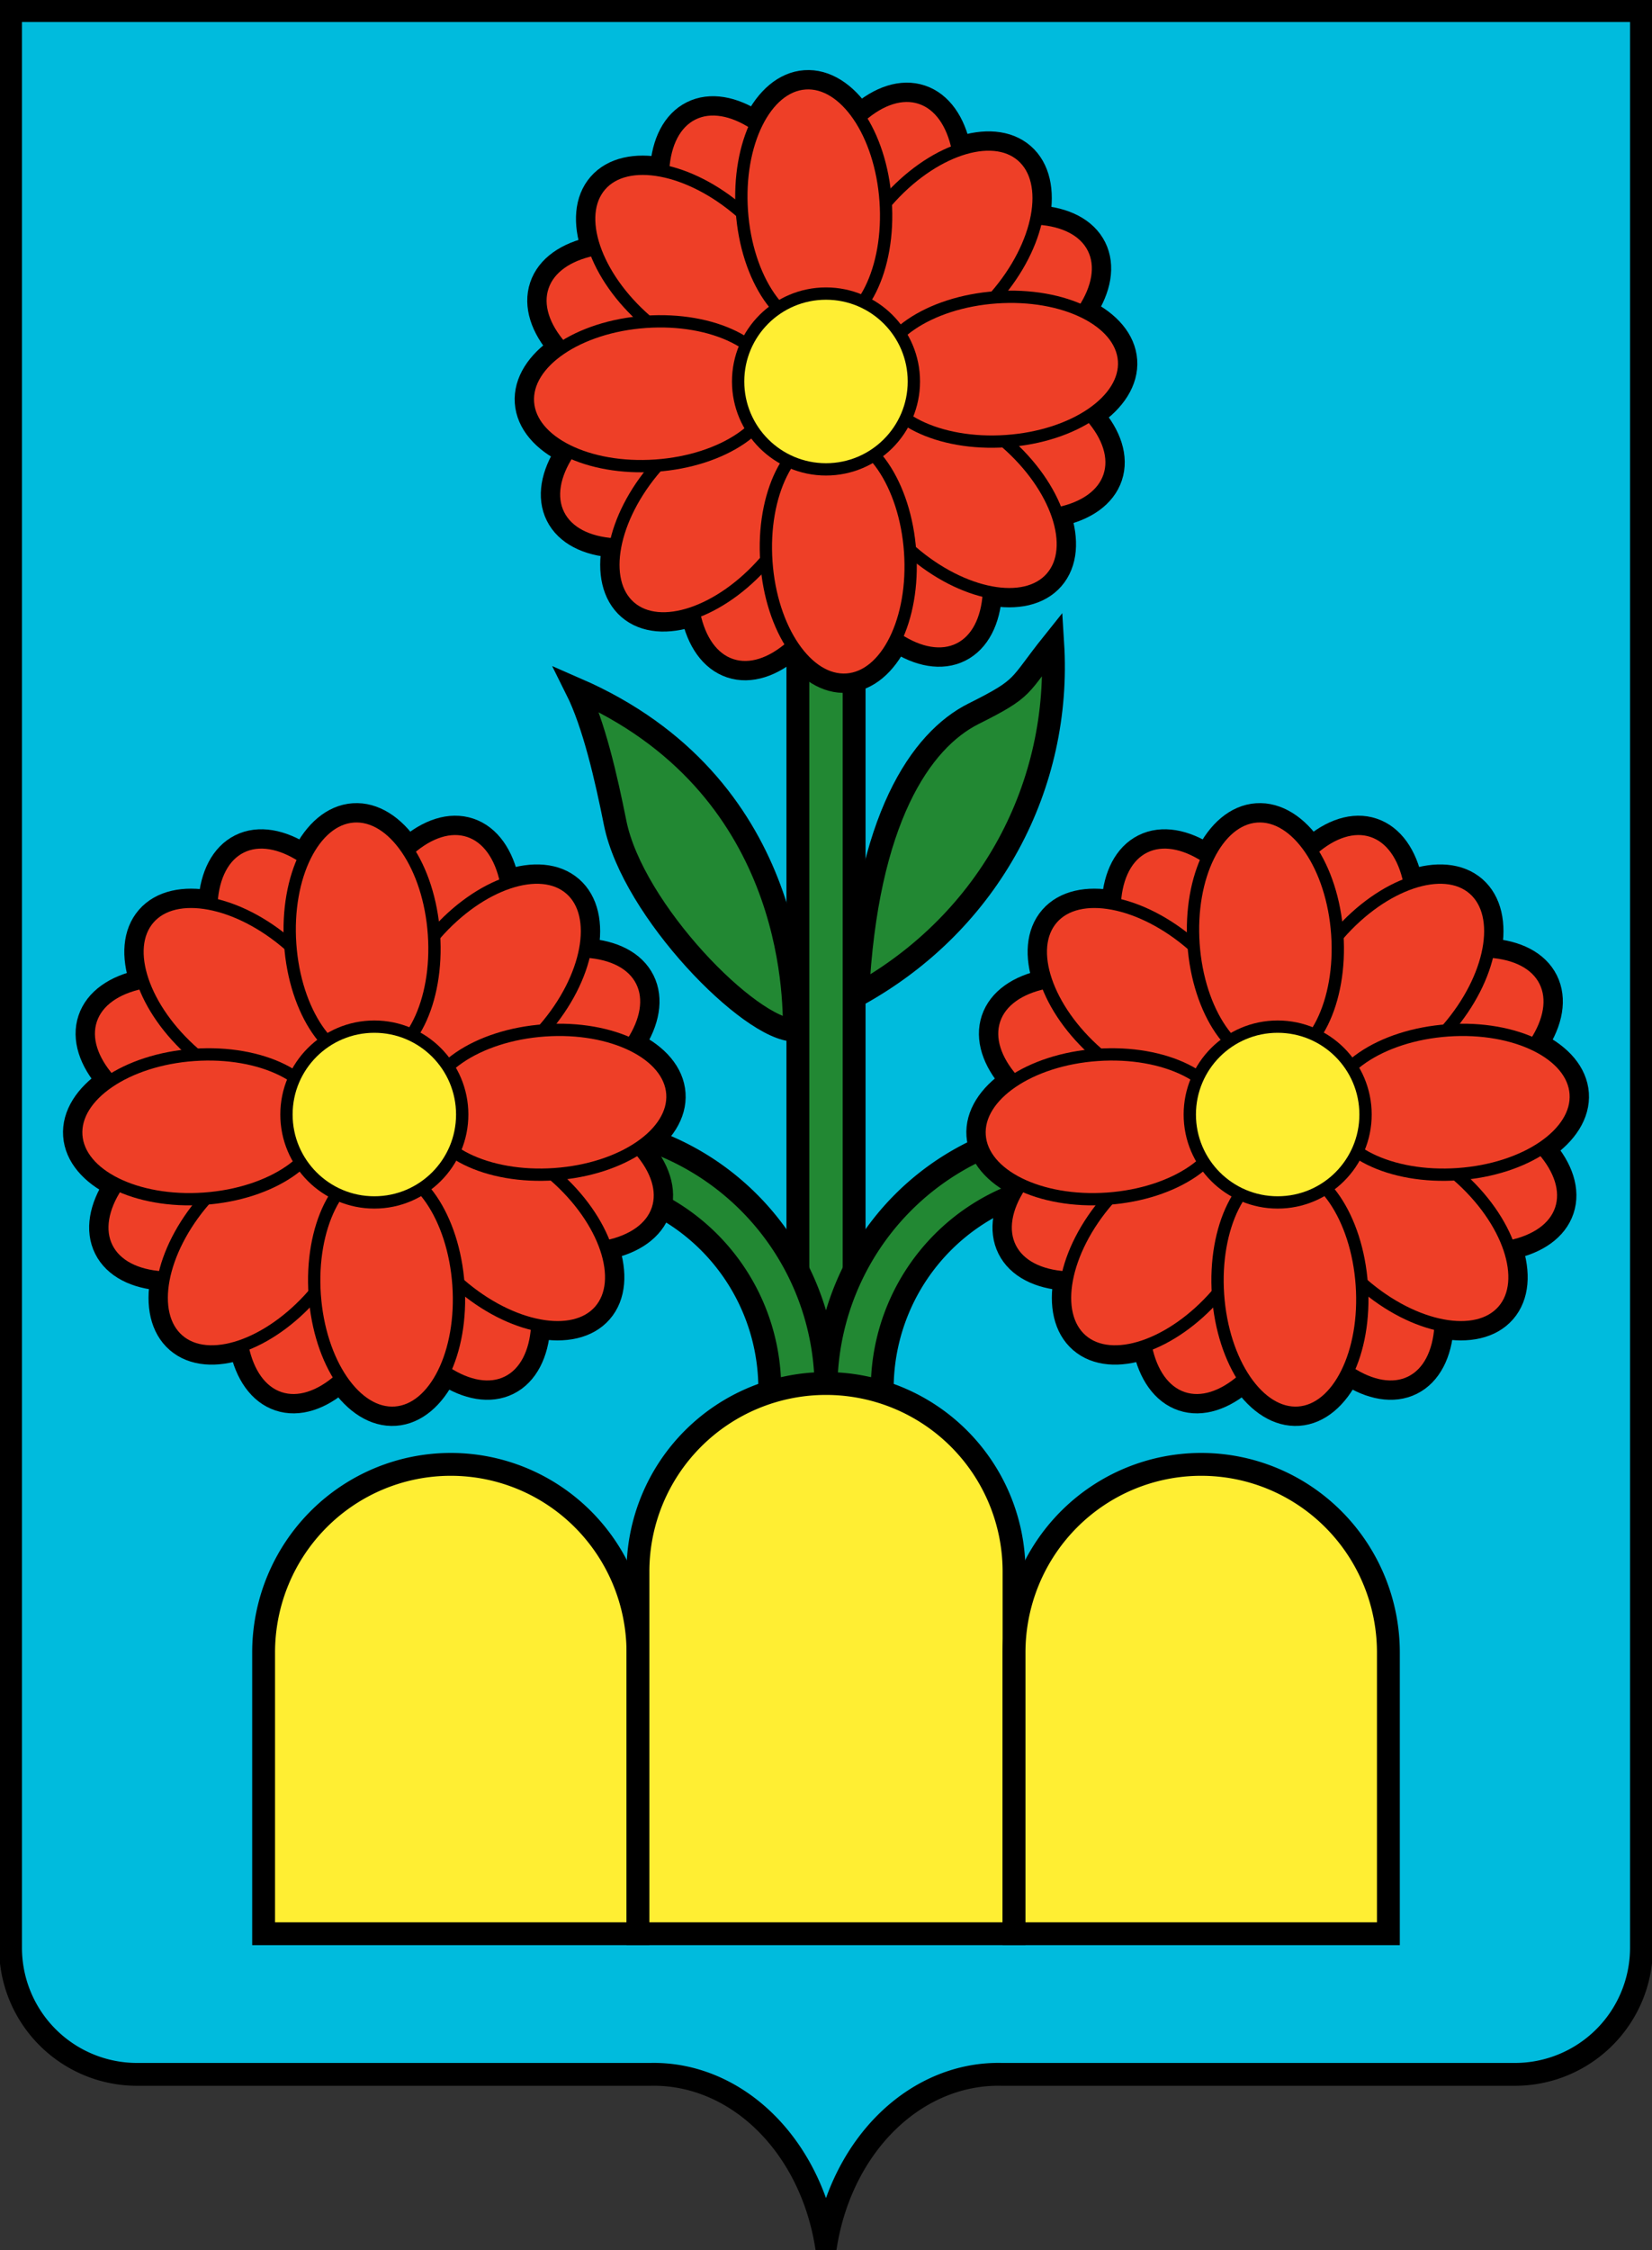 <?xml version="1.0" encoding="UTF-8" standalone="no"?>
<svg
   xmlns:dc="http://purl.org/dc/elements/1.1/"
   xmlns:cc="http://creativecommons.org/ns#"
   xmlns:rdf="http://www.w3.org/1999/02/22-rdf-syntax-ns#"
   xmlns:svg="http://www.w3.org/2000/svg"
   xmlns="http://www.w3.org/2000/svg"
   xmlns:xlink="http://www.w3.org/1999/xlink"
   version="1.1"
   id="svg2"
   viewBox="0 0 940 1280"
   height="1280px"
   width="940px">
  <rect x="0" y="0" width="940" height="1280" fill="#333333" stroke="none"/>
  <defs id="defs">
    <g id="petaloj" style="fill:#ee3f27;stroke:#000;">
      <ellipse cx="100" cy="0" rx="70" ry="41" transform="rotate(63.5)" />
      <ellipse cx="100" cy="0" rx="70" ry="41" transform="rotate(333.5)" />
      <ellipse cx="100" cy="0" rx="70" ry="41" transform="rotate(243.5)" />
      <ellipse cx="100" cy="0" rx="70" ry="41" transform="rotate(153.5)" />
      <ellipse cx="100" cy="0" rx="70" ry="41" transform="rotate(18.5)" />
      <ellipse cx="100" cy="0" rx="70" ry="41" transform="rotate(108.5)" />
      <ellipse cx="100" cy="0" rx="70" ry="41" transform="rotate(198.5)" />
      <ellipse cx="100" cy="0" rx="70" ry="41" transform="rotate(288.5)" />
      <ellipse cx="100" cy="0" rx="70" ry="41" transform="rotate(41)" />
      <ellipse cx="100" cy="0" rx="70" ry="41" transform="rotate(131)" />
      <ellipse cx="100" cy="0" rx="70" ry="41" transform="rotate(221)" />
      <ellipse cx="100" cy="0" rx="70" ry="41" transform="rotate(311)" />
      <ellipse cx="100" cy="0" rx="70" ry="41" transform="rotate(-4)" />
      <ellipse cx="100" cy="0" rx="70" ry="41" transform="rotate(86)" />
      <ellipse cx="100" cy="0" rx="70" ry="41" transform="rotate(176)" />
      <ellipse cx="100" cy="0" rx="70" ry="41" transform="rotate(266)" />
    </g>
    <g id="floro" style="fill:#ee3f27;stroke:#000;stroke-width:7px;">
      <use xlink:href="#petaloj" style="stroke-width:15px;"/>
      <use xlink:href="#petaloj" style="stroke-width:07px;"/>
      <circle cx="0" cy="0" r="50" style="fill:#ffee33;" />
    </g>
  </defs>
  <g
     style="stroke:#000;stroke-width:13;stroke-linejoin:miter;stroke-miterlimit:7;fill-rule:evenodd;fill-opacity:1.0;"
     id="tavolo1">
    <path id="ŝildo" style="fill:#00bbdd"
          d="M 6,6 L 934,6 L 934,1108 a 72 72 0 0 1 -72 72 l -292,0 a 100 120 0 0 0 -100 096 a 100 120 0 0 0 -100 -096 l -292,0 a 72 72 0 0 1 -72 -72 z"
    />

    <!-- la tigoj -->
    <path id="tigo2" style="fill:#228833;"
          d="M 454,790 l 0,-420 l 32,0 l 0,420 z"
    />
    <path id="tigo1" style="fill:#228833;"
          d="M 470,790 a 150 150 0 0 0 -150 -150 l 0,32 a 118 118 0 0 1  118 118 z"
    />
    <path id="tigo3" style="fill:#228833;"
          d="M 470,790 a 150 150 0 0 1  150 -150 l 0,32 a 118 118 0 0 0 -118 118 z"
    />

    <!-- la folioj -->
    <path id="folio1" style="fill:#228833;"
          d="M 452,586 c -0,-20 -00,-140 -124,-194  c 10,20 17,51 22,76  c 10,50 77,118 102,118 z"
    />
    <path id="folio2" style="fill:#228833;"
          d="M 488,566 c 5,-100 36,-145 66,-160  c 30,-15 25,-15 45,-40   c 5,80  -35,158  -111,200"
    />

    <!-- la floroj -->
    <use xlink:href="#floro" x="213" y="634" id="floro1" />
    <use xlink:href="#floro" x="470" y="217" id="floro2" />
    <use xlink:href="#floro" x="727" y="634" id="floro3" />

    <!-- la montoj -->
    <path id="monto1" style="fill:#ffee33;"
          d="M 150,1100 L 150,940 a 106.5 107.0 0 0 1 213 0 L 363,1100 z"
    />
    <path id="monto2" style="fill:#ffee33;"
          d="M 363,1100 L 363,894 a 107.0 107.0 0 0 1 214 0 L 577,1100 z"
    />
    <path id="monto3" style="fill:#ffee33;"
          d="M 577,1100 L 577,940 a 106.5 107.0 0 0 1 213 0 L 790,1100 z"
    />
  </g>
</svg>
